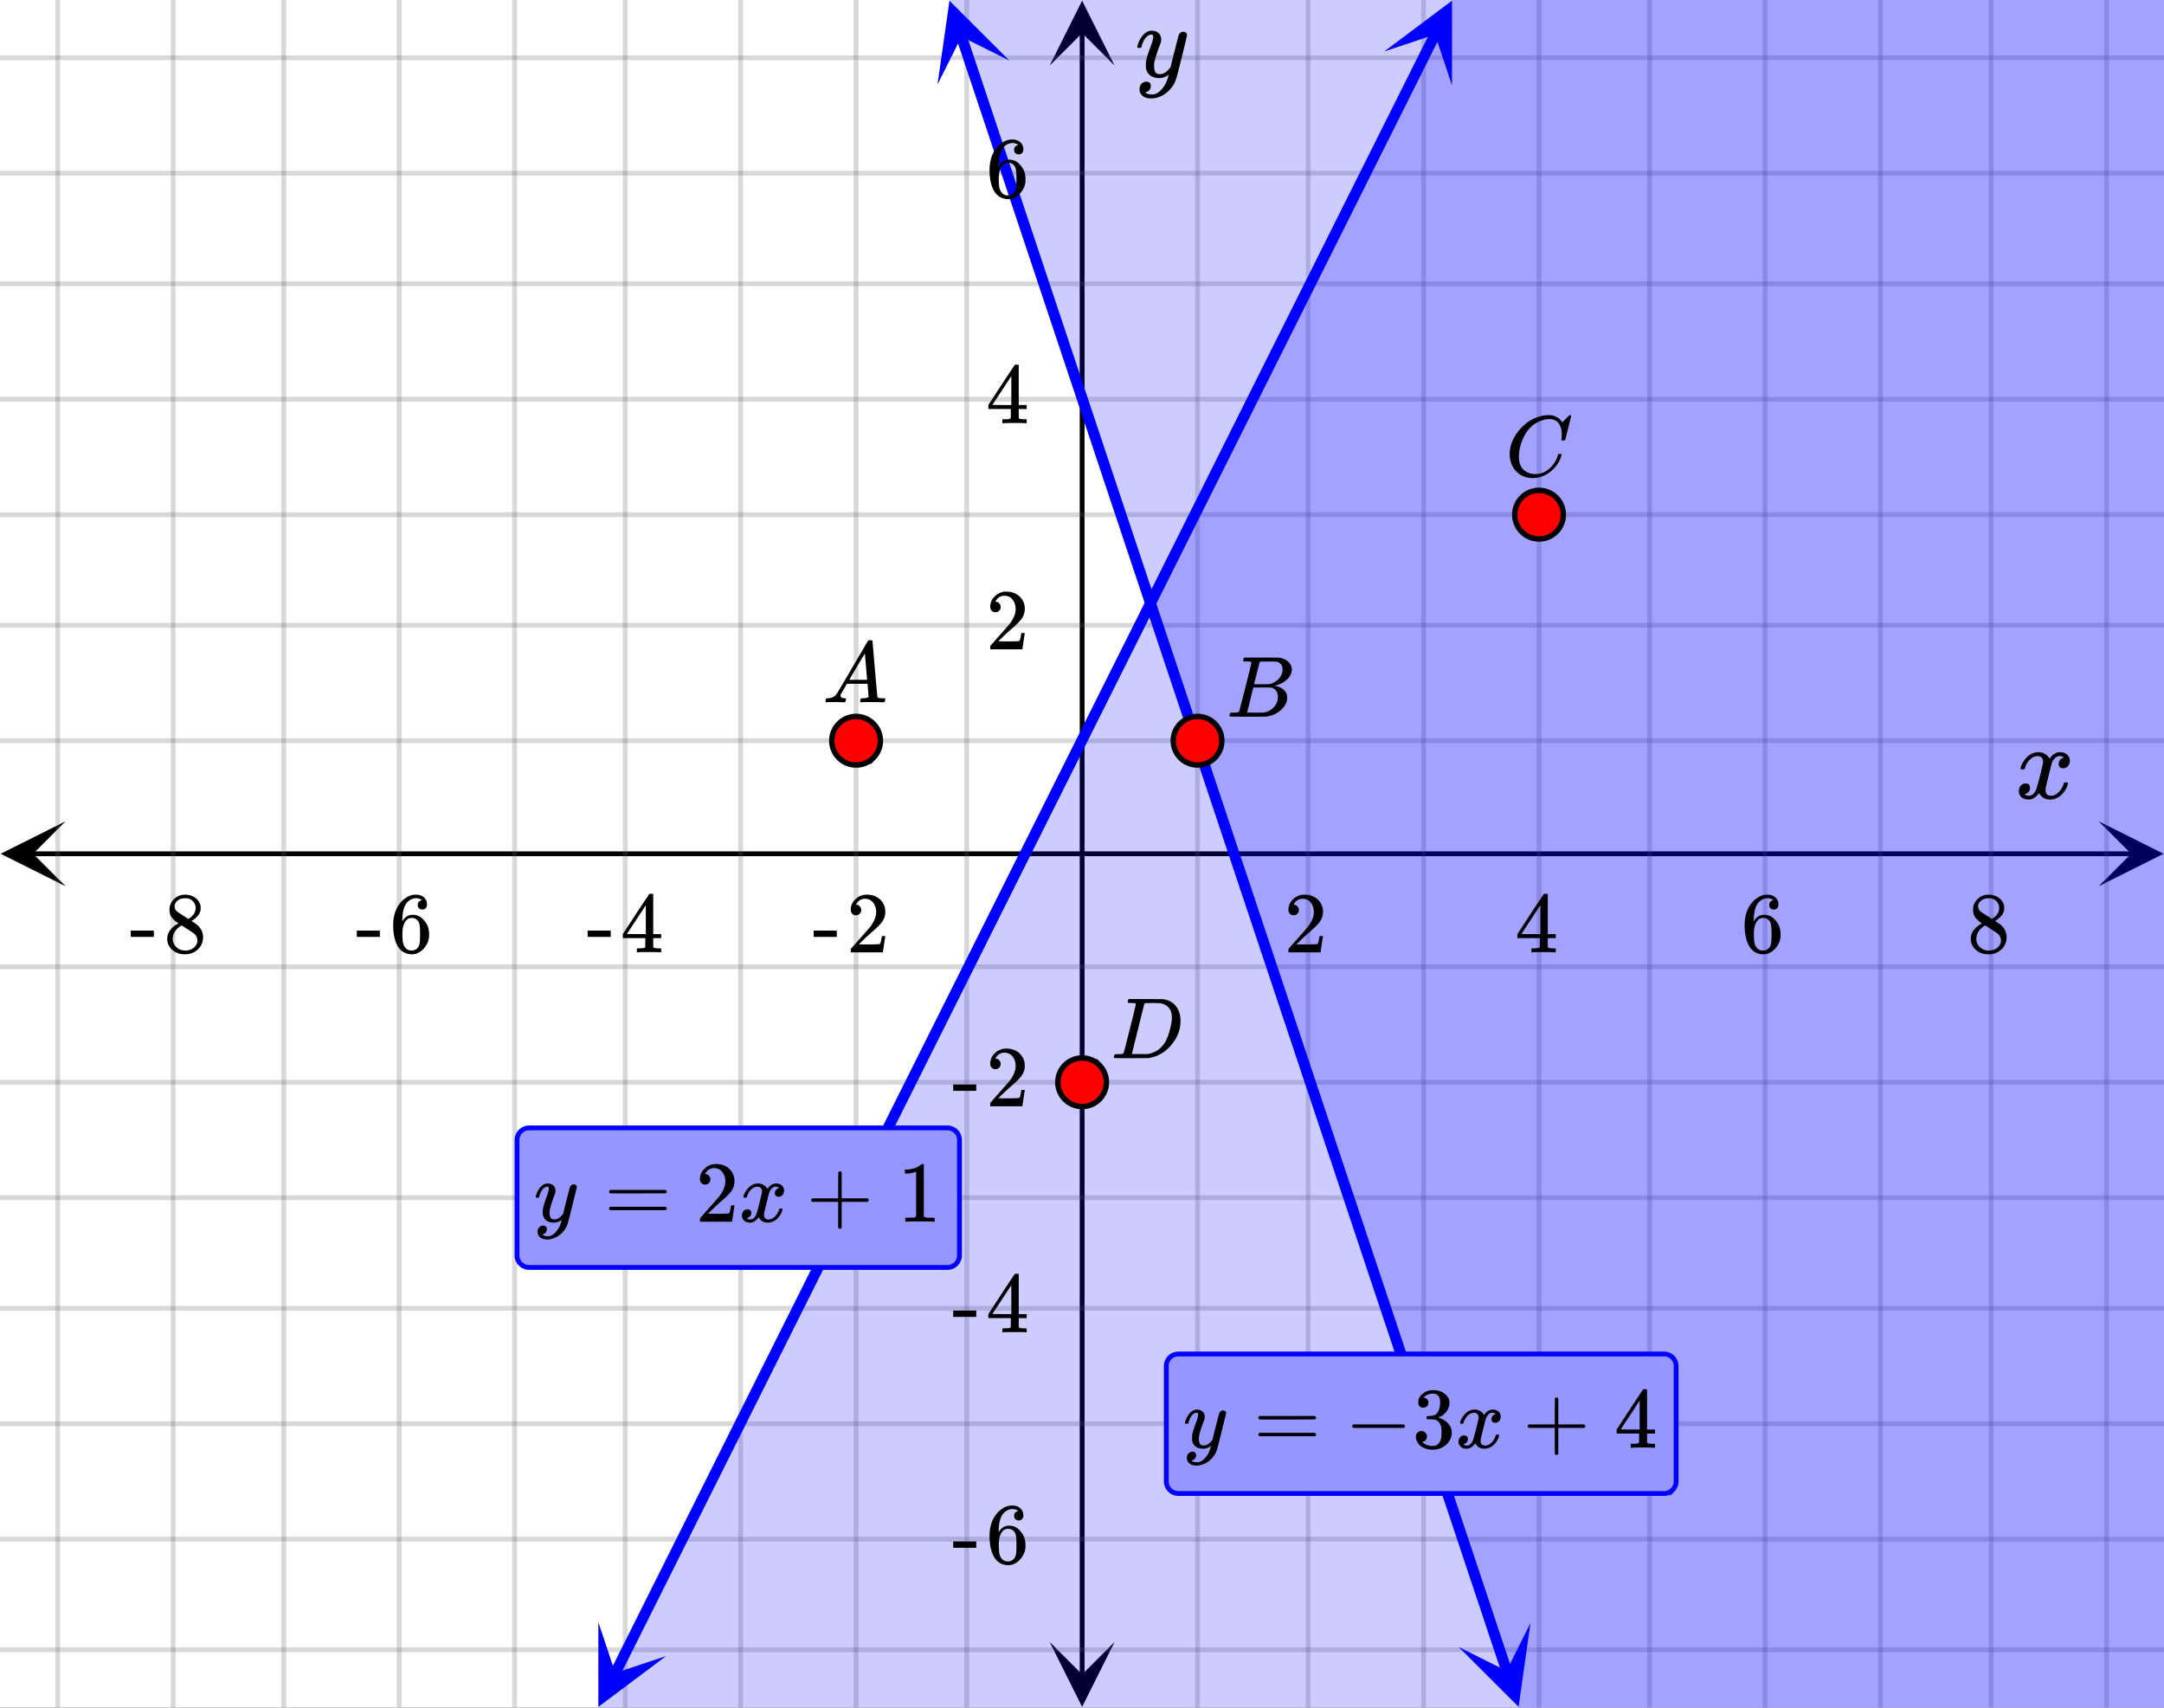 <svg xmlns="http://www.w3.org/2000/svg" xmlns:xlink="http://www.w3.org/1999/xlink" width="449.28" height="354.56" viewBox="0 0 336.96 265.92"><rect x="0" y="0" width="336.96" height="265.92" fill="#333333" stroke="none"/><defs><symbol overflow="visible" id="r"><path d="M.563 0C.5-.063.469-.11.469-.14c0-.04.015-.118.047-.235.03-.113.054-.18.078-.203L.64-.625h.203c.625-.02 1.082-.242 1.375-.672.05-.05.863-1.422 2.437-4.11A452.554 452.554 0 0 0 7.046-9.5c.052-.07.095-.113.126-.125.039-.02.144-.031.312-.031h.235c.05.086.078.133.078.14l.375 4.344c.25 2.906.383 4.375.406 4.406.04.094.332.141.875.141.094 0 .16.008.203.016.04 0 .07.011.094.03a.111.111 0 0 1 .047.095.983.983 0 0 1-.047.187 1.032 1.032 0 0 1-.078.25C9.648-.016 9.594 0 9.5 0c-.168 0-.438-.004-.813-.016-.374-.007-.671-.015-.89-.015-.844 0-1.399.011-1.656.031h-.172a.365.365 0 0 1-.094-.11c0-.019.016-.1.047-.25.031-.124.055-.195.078-.218l.047-.047h.281c.477-.008.766-.082.86-.219L7.03-2.875H3.813l-.454.781c-.324.543-.492.836-.5.875a.524.524 0 0 0-.046.203c0 .23.203.36.609.391.176 0 .265.047.265.14a.583.583 0 0 1-.046.188.754.754 0 0 1-.094.25C3.523-.016 3.473 0 3.39 0c-.157 0-.403-.004-.735-.016-.336-.007-.586-.015-.75-.015C1.258-.031.848-.02.672 0zm6.39-3.5c0-.102-.058-.805-.172-2.11-.105-1.3-.164-1.956-.172-1.968L6.25-7c-.148.242-.434.719-.86 1.438L4.189-3.5H6.952zm0 0"/></symbol><symbol overflow="visible" id="s"><path d="M3.875-8.469c0-.008-.008-.02-.016-.031a.084.084 0 0 0-.046-.016c-.012-.007-.028-.02-.047-.03a.291.291 0 0 0-.094-.017c-.031-.007-.063-.015-.094-.015H3.36a.516.516 0 0 0-.125-.016h-.14c-.305 0-.465-.031-.485-.094-.011-.019-.007-.093.016-.218.05-.176.094-.274.125-.297h2.688c1.5 0 2.335.008 2.515.015.176 0 .36.028.547.079.707.156 1.27.527 1.688 1.109.425.586.64 1.313.64 2.188 0 .449-.055.89-.156 1.328-.262 1.011-.79 1.933-1.578 2.765-.906.93-1.946 1.485-3.11 1.672l-.187.031L3.187 0h-1.5C.883 0 .478-.02.47-.063v-.015C.445-.118.438-.141.438-.141c0-.02.015-.086.046-.203.04-.133.079-.21.11-.234.031-.031.133-.047.312-.047.239 0 .508-.008.813-.031.125-.031.207-.086.25-.172.031-.031.351-1.274.968-3.735.626-2.468.938-3.769.938-3.906zm5.61 2.14c0-.663-.18-1.19-.532-1.577-.355-.383-.844-.61-1.469-.672h-.593c-.157-.008-.305-.016-.438-.016-.137 0-.281.008-.437.016h-.563c-.125.012-.21.055-.25.125-.023.031-.351 1.328-.984 3.89-.637 2.555-.953 3.84-.953 3.86 0 .043.05.062.156.062h2.25c.851-.132 1.57-.492 2.156-1.078.32-.332.586-.71.797-1.14.207-.426.398-.993.578-1.704.188-.718.281-1.304.281-1.765zm0 0"/></symbol><symbol overflow="visible" id="t"><path d="M3.89-8.469c0-.008-.007-.02-.015-.031a.084.084 0 0 0-.047-.016.311.311 0 0 1-.062-.03.156.156 0 0 0-.079-.017c-.03-.007-.062-.015-.093-.015h-.219a.516.516 0 0 0-.125-.016h-.531c-.043-.008-.074-.039-.094-.094-.012-.019-.008-.097.016-.234.039-.164.082-.258.125-.281h1.75c2.332 0 3.562.008 3.687.015.613.094 1.098.313 1.453.657.352.344.531.746.531 1.203 0 .312-.085.617-.25.906-.199.367-.515.695-.953.984-.437.293-.89.485-1.359.579l-.14.046c.593.086 1.07.293 1.437.625.363.336.547.747.547 1.235 0 .648-.297 1.258-.89 1.828a4.026 4.026 0 0 1-2.47 1.11C6.047-.005 5.098 0 3.266 0 1.46 0 .55-.008.53-.031.488-.051.47-.086.47-.141c0-.062.008-.125.031-.187.04-.164.086-.258.14-.281a.954.954 0 0 1 .204-.016h.078c.238 0 .504-.008.797-.031.133-.031.222-.086.265-.172.02-.031.344-1.274.97-3.735.624-2.468.937-3.769.937-3.906zm4.86 1.14c0-.312-.078-.57-.234-.78a1.131 1.131 0 0 0-.625-.438c-.063-.02-.48-.035-1.25-.047-.18 0-.368.008-.563.016h-.64c-.125.012-.211.043-.25.094-.024.043-.172.609-.454 1.703-.273 1.093-.414 1.672-.421 1.734h1.093c.727 0 1.145-.004 1.25-.016.375-.07.723-.222 1.047-.453.332-.226.586-.504.766-.828.187-.332.281-.66.281-.984zm-.734 4.235c0-.394-.106-.722-.313-.984a1.208 1.208 0 0 0-.797-.453c-.054-.008-.43-.016-1.125-.016-1.062 0-1.593.008-1.593.016 0 .023-.086.351-.25.984a121.9 121.9 0 0 0-.454 1.906l-.25.938c0 .043.051.062.157.062.113 0 .476.008 1.093.016.801 0 1.235-.004 1.297-.016.582-.062 1.098-.32 1.547-.78a2.279 2.279 0 0 0 .688-1.673zm0 0"/></symbol><symbol overflow="visible" id="u"><path d="M8.781-6.484c0-.75-.168-1.336-.5-1.766-.324-.426-.793-.64-1.406-.64-.48 0-.996.117-1.547.343-.969.418-1.73 1.117-2.281 2.094-.492.867-.805 1.887-.938 3.062V-3c0 1.031.336 1.773 1.016 2.219.438.304.969.453 1.594.453.343 0 .718-.07 1.125-.219.531-.219 1.008-.57 1.437-1.062.426-.5.723-1.04.89-1.625.032-.114.056-.18.079-.204.031-.019.102-.03.219-.03.187 0 .281.038.281.109 0 .023-.012.07-.031.14-.211.805-.64 1.524-1.297 2.156C6.773-.425 6.05-.016 5.25.173a3.756 3.756 0 0 1-.953.125C3.367.297 2.594.03 1.969-.5A3.566 3.566 0 0 1 .766-2.516a3.733 3.733 0 0 1-.094-.875c0-1.082.336-2.132 1.015-3.156a7.267 7.267 0 0 1 1.5-1.64 6.098 6.098 0 0 1 1.97-1.063c.53-.164 1.015-.25 1.452-.25.32 0 .508.008.563.016.539.093.992.32 1.36.671l.109.141c.05.074.097.137.14.188.04.054.067.078.078.078.032 0 .149-.114.36-.344.062-.05.129-.113.203-.188l.219-.218a.722.722 0 0 1 .14-.14l.203-.204h.079c.124 0 .187.031.187.094 0 .031-.148.648-.438 1.844a166.04 166.04 0 0 0-.484 1.89.239.239 0 0 1-.078.094.858.858 0 0 1-.234.016h-.204a.936.936 0 0 1-.093-.094c0-.008.008-.086.031-.235.02-.175.031-.375.031-.593zm0 0"/></symbol><symbol overflow="visible" id="C"><path d="M6.234-5.813c.125 0 .227.04.313.11.094.062.14.152.14.266 0 .117-.226 1.058-.671 2.828C5.578-.836 5.328.133 5.266.312a3.459 3.459 0 0 1-.688 1.22 3.641 3.641 0 0 1-1.11.874c-.491.239-.945.36-1.359.36-.687 0-1.152-.22-1.39-.657-.094-.125-.14-.304-.14-.53 0-.306.085-.544.265-.72.187-.168.379-.25.578-.25.394 0 .594.188.594.563 0 .332-.157.578-.47.734a.298.298 0 0 1-.062.032.295.295 0 0 0-.078.03c-.011.009-.023.016-.031.016L1.328 2c.031.05.129.11.297.172.133.05.273.078.422.078h.11c.155 0 .273-.012.359-.031.332-.094.648-.324.953-.688A3.69 3.69 0 0 0 4.188.25c.093-.3.14-.477.14-.531 0-.008-.012-.004-.031.015a.358.358 0 0 1-.078.047c-.336.239-.703.36-1.11.36-.46 0-.84-.106-1.14-.313-.293-.219-.48-.531-.563-.937a2.932 2.932 0 0 1-.015-.407c0-.218.007-.382.03-.5.063-.394.266-1.054.61-1.984.196-.531.297-.898.297-1.11a.838.838 0 0 0-.031-.265c-.024-.05-.074-.078-.156-.078h-.063c-.21 0-.406.094-.594.281-.293.293-.511.727-.656 1.297 0 .012-.008.027-.015.047a.188.188 0 0 1-.032.047l-.015.015c-.012.012-.028.016-.047.016h-.36C.305-3.8.281-3.836.281-3.86a.97.97 0 0 1 .047-.203c.188-.625.469-1.113.844-1.468.3-.282.617-.422.953-.422.383 0 .688.105.906.312.227.2.344.485.344.86-.023.168-.04.261-.047.281 0 .055-.07.246-.203.578-.367 1-.586 1.735-.656 2.203a1.857 1.857 0 0 0-.016.297c0 .344.05.61.156.797.114.18.313.266.594.266.207 0 .406-.051.594-.157a1.84 1.84 0 0 0 .422-.328c.093-.101.21-.242.36-.422a32.833 32.833 0 0 1 .25-1.063c.093-.35.175-.687.25-1 .343-1.35.534-2.062.577-2.124a.592.592 0 0 1 .578-.36zm0 0"/></symbol><symbol overflow="visible" id="E"><path d="M.781-3.75C.727-3.8.703-3.848.703-3.89c.031-.25.172-.563.422-.938.414-.633.941-1.004 1.578-1.11.133-.007.235-.015.297-.015.313 0 .598.086.86.25.269.156.46.355.578.594.113-.157.187-.25.218-.282.332-.375.711-.562 1.14-.562.364 0 .661.105.891.312.227.211.344.465.344.766 0 .281-.078.516-.234.703a.776.776 0 0 1-.625.281.64.64 0 0 1-.422-.14.521.521 0 0 1-.156-.39c0-.415.222-.696.672-.845a.58.58 0 0 0-.141-.093.705.705 0 0 0-.39-.094.91.91 0 0 0-.266.031c-.336.149-.586.445-.75.89-.032.075-.164.579-.39 1.516-.231.93-.356 1.45-.376 1.563a1.827 1.827 0 0 0-.047.406c0 .211.063.383.188.516.125.125.289.187.5.187.383 0 .726-.16 1.031-.484.3-.32.508-.676.625-1.063.02-.082.04-.129.063-.14.03-.02.109-.031.234-.031.164 0 .25.039.25.109 0 .012-.012.058-.031.14-.149.563-.461 1.055-.938 1.47-.43.323-.875.484-1.344.484-.625 0-1.101-.282-1.421-.844-.262.406-.594.68-1 .812-.086.02-.2.032-.344.032-.524 0-.89-.188-1.11-.563a.953.953 0 0 1-.14-.531c0-.27.078-.5.234-.688a.798.798 0 0 1 .625-.28c.395 0 .594.187.594.562 0 .336-.164.574-.484.718a.359.359 0 0 1-.063.047l-.078.031c-.012.012-.024.016-.031.016h-.032c0 .031.063.074.188.125a.817.817 0 0 0 .36.078c.32 0 .597-.203.827-.61.102-.163.282-.75.532-1.75.05-.206.109-.437.171-.687.063-.257.11-.457.141-.593.031-.133.05-.211.063-.235a2.86 2.86 0 0 0 .078-.531.678.678 0 0 0-.188-.5.613.613 0 0 0-.484-.203c-.406 0-.762.156-1.063.469a2.562 2.562 0 0 0-.609 1.078c-.012.074-.031.12-.063.14a.752.752 0 0 1-.218.016zm0 0"/></symbol><symbol overflow="visible" id="v"><path d="M.953-4.531c-.074-.063-.11-.125-.11-.188.04-.289.212-.664.516-1.125.508-.77 1.149-1.21 1.922-1.328.145-.02.258-.031.344-.031.375 0 .723.101 1.047.297.32.187.55.43.687.718a3.71 3.71 0 0 0 .266-.343c.406-.446.867-.672 1.39-.672.446 0 .805.133 1.079.39.281.25.422.56.422.922 0 .336-.102.618-.297.844a.916.916 0 0 1-.75.344c-.211 0-.383-.055-.516-.172a.636.636 0 0 1-.187-.469c0-.5.27-.843.812-1.031a.921.921 0 0 0-.172-.125c-.105-.063-.261-.094-.468-.094-.149 0-.25.012-.313.032-.418.18-.727.539-.922 1.078-.031.093-.187.703-.469 1.828-.28 1.125-.433 1.758-.453 1.89a2.74 2.74 0 0 0-.047.5c0 .262.07.47.22.625.155.149.359.22.609.22.457 0 .867-.192 1.234-.579.375-.383.625-.813.75-1.281.039-.114.078-.176.11-.188.03-.02.113-.031.25-.031.206 0 .312.047.312.14 0 .012-.012.07-.031.172-.188.68-.57 1.266-1.141 1.766-.512.399-1.047.594-1.61.594-.761 0-1.34-.336-1.734-1.016-.312.492-.715.813-1.203.969-.105.02-.246.031-.422.031C1.441.156.992-.062.734-.5a1.316 1.316 0 0 1-.156-.656c0-.32.094-.598.281-.828a.95.95 0 0 1 .75-.344c.47 0 .704.23.704.687 0 .399-.188.688-.563.875l-.094.047-.078.031a.123.123 0 0 1-.047.016l-.047.016c0 .031.082.086.25.156.125.055.266.078.422.078.383 0 .723-.242 1.016-.734.113-.196.32-.907.625-2.125.07-.25.144-.524.219-.828.07-.301.125-.536.156-.704.039-.164.066-.265.078-.296.063-.29.094-.5.094-.625 0-.27-.074-.477-.219-.625-.137-.157-.328-.235-.578-.235-.492 0-.918.188-1.281.563a3.171 3.171 0 0 0-.75 1.297c-.024.105-.047.168-.079.187-.023.012-.109.016-.265.016zm0 0"/></symbol><symbol overflow="visible" id="B"><path d="M7.531-7.031c.157 0 .285.043.39.125a.41.41 0 0 1 .173.343c0 .137-.266 1.278-.797 3.422-.531 2.137-.84 3.305-.922 3.516a4.073 4.073 0 0 1-.844 1.469 4.38 4.38 0 0 1-1.343 1.078c-.586.281-1.133.422-1.641.422-.824 0-1.387-.262-1.688-.781-.105-.157-.156-.376-.156-.657 0-.367.102-.652.313-.86.226-.21.468-.312.718-.312.477 0 .72.227.72.688 0 .394-.196.687-.579.875-.023.008-.047.02-.078.031-.031.02-.059.035-.078.047-.024.008-.043.016-.063.016l-.047.03c.032.063.145.13.344.204.176.063.352.094.531.094h.125c.188 0 .329-.012.422-.031.414-.118.805-.391 1.172-.829.375-.437.66-.96.86-1.562.113-.363.171-.578.171-.64 0-.009-.011-.005-.03.015a.546.546 0 0 0-.095.062c-.406.29-.855.438-1.343.438-.555 0-1.012-.133-1.375-.39-.356-.259-.586-.634-.688-1.126a4.332 4.332 0 0 1-.016-.5c0-.258.008-.46.032-.61.07-.456.32-1.253.75-2.39.238-.644.36-1.093.36-1.343A.756.756 0 0 0 2.78-6.5c-.031-.063-.094-.094-.187-.094h-.078c-.25 0-.493.117-.72.344-.355.355-.62.875-.796 1.563 0 .011-.008.03-.016.062a.22.22 0 0 1-.03.063l-.032.015C.91-4.535.89-4.53.859-4.53H.437c-.062-.063-.093-.11-.093-.14 0-.04.015-.118.047-.235.226-.758.57-1.352 1.03-1.782.364-.343.75-.515 1.157-.515.457 0 .82.125 1.094.375.27.25.406.594.406 1.031-.023.211-.039.324-.047.344 0 .074-.086.308-.25.703-.449 1.21-.715 2.094-.797 2.656a3.234 3.234 0 0 0-.015.375c0 .418.062.735.187.953.133.22.375.329.719.329.25 0 .484-.063.703-.188.227-.133.399-.266.516-.39.113-.126.258-.298.437-.516 0-.008.024-.117.078-.328.051-.22.13-.536.235-.954.101-.425.207-.832.312-1.218.407-1.625.63-2.477.672-2.563a.735.735 0 0 1 .703-.437zm0 0"/></symbol><symbol overflow="visible" id="w"><path d="M1.484-5.781c-.25 0-.449-.078-.593-.235a.872.872 0 0 1-.22-.609c0-.645.243-1.195.735-1.656a2.46 2.46 0 0 1 1.766-.703c.77 0 1.41.21 1.922.625.508.418.82.964.937 1.64.008.168.016.32.016.453 0 .524-.156 1.012-.469 1.47-.25.374-.758.89-1.516 1.546-.324.281-.777.695-1.359 1.234l-.781.766 1.016.016c1.414 0 2.164-.024 2.25-.079.039-.007.085-.101.14-.28.031-.095.094-.4.188-.923v-.03h.53v.03l-.374 2.47V0h-5v-.25c0-.188.008-.29.031-.313.008-.007.383-.437 1.125-1.28.977-1.095 1.61-1.813 1.89-2.157.602-.82.907-1.57.907-2.25 0-.594-.156-1.086-.469-1.484-.312-.407-.746-.61-1.297-.61-.523 0-.945.235-1.265.703-.024.032-.047.079-.078.141a.274.274 0 0 0-.047.078c0 .012.02.016.062.016a.68.68 0 0 1 .547.25.801.801 0 0 1 .219.562c0 .23-.078.422-.235.578a.76.76 0 0 1-.578.235zm0 0"/></symbol><symbol overflow="visible" id="x"><path d="M6.234 0c-.125-.031-.71-.047-1.75-.047-1.074 0-1.671.016-1.796.047h-.126v-.625h.422c.383-.008.618-.031.704-.063a.286.286 0 0 0 .171-.14c.008-.008.016-.25.016-.719v-.672h-3.5v-.625l2.031-3.11A431.58 431.58 0 0 1 4.5-9.108c.02-.008.113-.016.281-.016h.25l.078.078v6.203h1.235v.625H5.109V-.89a.25.25 0 0 0 .079.157c.07.062.328.101.765.109h.39V0zm-2.28-2.844v-4.5L1-2.859l1.469.015zm0 0"/></symbol><symbol overflow="visible" id="y"><path d="M5.031-8.11c-.199-.195-.48-.304-.843-.328-.625 0-1.153.274-1.579.813-.418.586-.625 1.492-.625 2.719L2-4.86l.11-.172c.363-.54.859-.813 1.484-.813.414 0 .781.09 1.094.266a2.6 2.6 0 0 1 .64.547c.219.242.395.492.531.75.196.449.297.933.297 1.453v.234c0 .211-.027.403-.078.578-.105.532-.383 1.032-.828 1.5-.387.407-.82.66-1.297.766a2.688 2.688 0 0 1-.547.047c-.168 0-.32-.016-.453-.047-.668-.125-1.2-.484-1.594-1.078C.83-1.66.563-2.79.563-4.218c0-.97.171-1.817.515-2.548.344-.726.82-1.296 1.438-1.703a2.62 2.62 0 0 1 1.562-.515c.531 0 .953.14 1.266.421.32.282.484.665.484 1.141 0 .23-.07.414-.203.547-.125.137-.297.203-.516.203-.218 0-.398-.062-.53-.187-.126-.125-.188-.301-.188-.532 0-.406.21-.644.64-.718zm-.593 3.235a1.18 1.18 0 0 0-.97-.484c-.335 0-.605.105-.812.312C2.22-4.597 2-3.883 2-2.907c0 .794.05 1.345.156 1.657.094.273.242.5.453.688.22.187.477.28.782.28.457 0 .804-.171 1.046-.515.133-.187.22-.41.25-.672.04-.258.063-.64.063-1.14v-.422c0-.508-.023-.895-.063-1.156a1.566 1.566 0 0 0-.25-.688zm0 0"/></symbol><symbol overflow="visible" id="z"><path d="M2.313-4.516c-.438-.289-.778-.593-1.016-.906-.242-.312-.36-.723-.36-1.234 0-.383.07-.707.22-.969.195-.406.488-.734.874-.984.383-.25.82-.375 1.313-.375.613 0 1.144.164 1.594.484.445.324.722.734.828 1.234.007.055.015.164.015.329 0 .199-.008.328-.015.39-.137.594-.547 1.11-1.235 1.547l-.156.11c.5.343.758.523.781.53.664.544 1 1.215 1 2.016 0 .73-.265 1.356-.797 1.875-.53.508-1.199.766-2 .766C2.254.297 1.441-.11.922-.922c-.23-.32-.344-.71-.344-1.172 0-.976.578-1.785 1.735-2.422zM5-6.922c0-.383-.125-.71-.375-.984a1.69 1.69 0 0 0-.922-.516h-.437c-.48 0-.883.164-1.204.485-.23.21-.343.453-.343.734 0 .387.164.695.5.922.039.043.328.23.86.562l.78.516c.008-.008.067-.047.172-.11a2.95 2.95 0 0 0 .25-.187C4.758-5.883 5-6.36 5-6.922zM1.437-2.109c0 .523.192.96.579 1.312a2.01 2.01 0 0 0 1.359.516c.363 0 .695-.07 1-.219.3-.156.531-.36.688-.61.144-.226.218-.472.218-.734 0-.383-.156-.726-.468-1.031-.075-.07-.45-.328-1.125-.766l-.407-.265C3.133-4 3.02-4.07 2.937-4.125l-.109-.063-.156.079c-.563.367-.938.812-1.125 1.343-.074.243-.11.461-.11.657zm0 0"/></symbol><symbol overflow="visible" id="A"><path d="M.14-2.406v-.985h3.594v.985zm0 0"/></symbol><symbol overflow="visible" id="D"><path d="M.75-4.672c0-.125.063-.219.188-.281H9.53c.133.062.203.156.203.281 0 .094-.062.18-.187.25l-4.281.016H.969C.82-4.457.75-4.546.75-4.672zm0 2.61c0-.133.07-.223.219-.266h8.578a.249.249 0 0 0 .062.047l.063.047c.02.011.035.039.047.078.008.031.015.062.015.094 0 .117-.07.203-.203.265H.937C.813-1.859.75-1.945.75-2.063zm0 0"/></symbol><symbol overflow="visible" id="F"><path d="M.938-3.094C.813-3.164.75-3.258.75-3.375c0-.113.063-.203.188-.266h4.03v-2.015l.016-2.032c.094-.113.18-.171.266-.171.113 0 .203.07.266.203v4.015H9.53c.133.075.203.168.203.282 0 .105-.07.195-.203.265H5.516V.922c-.063.125-.157.187-.282.187-.117 0-.203-.062-.265-.187v-4.016zm0 0"/></symbol><symbol overflow="visible" id="G"><path d="M5.61 0c-.157-.031-.872-.047-2.141-.047C2.207-.047 1.5-.03 1.344 0h-.157v-.625h.344c.52 0 .86-.008 1.016-.031.07-.008.18-.067.328-.172v-6.969c-.023 0-.059.016-.11.047a4.134 4.134 0 0 1-1.39.25h-.25v-.625h.25c.758-.02 1.39-.188 1.89-.5a2.46 2.46 0 0 0 .422-.313c.008-.03.063-.046.157-.046a.36.36 0 0 1 .234.078v8.078c.133.137.43.203.89.203h.798V0zm0 0"/></symbol><symbol overflow="visible" id="H"><path d="M1.328-3.094c-.137-.07-.203-.164-.203-.281 0-.113.066-.203.203-.266h7.828c.133.075.203.168.203.282 0 .105-.07.195-.203.265zm0 0"/></symbol><symbol overflow="visible" id="I"><path d="M1.719-6.25c-.25 0-.446-.07-.578-.219a.863.863 0 0 1-.204-.593c0-.508.196-.938.594-1.282a2.566 2.566 0 0 1 1.407-.625h.203c.312 0 .507.008.593.016.301.043.602.137.907.281.593.305.968.727 1.125 1.266.02.093.03.218.03.375 0 .523-.167.996-.5 1.422-.323.418-.73.714-1.218.89-.055.024-.055.04 0 .047.008 0 .05.012.125.031.55.157 1.016.446 1.39.86.376.418.563.89.563 1.422 0 .367-.086.718-.25 1.062-.218.461-.574.84-1.062 1.14-.492.302-1.04.454-1.64.454-.595 0-1.122-.125-1.579-.375-.46-.25-.766-.586-.922-1.016a1.45 1.45 0 0 1-.14-.656c0-.25.082-.453.25-.61a.831.831 0 0 1 .609-.25c.25 0 .453.087.61.25.163.169.25.372.25.61 0 .21-.063.39-.188.547a.768.768 0 0 1-.469.281l-.094.031c.489.407 1.047.61 1.672.61.5 0 .875-.239 1.125-.719.156-.29.234-.742.234-1.36v-.265c0-.852-.292-1.426-.875-1.719-.124-.05-.398-.082-.812-.093l-.563-.016-.046-.031c-.024-.02-.032-.086-.032-.204 0-.113.008-.18.032-.203.03-.03.054-.046.078-.046.25 0 .508-.02.781-.063.395-.05.695-.27.906-.656.207-.395.313-.867.313-1.422 0-.582-.157-.973-.469-1.172a1.131 1.131 0 0 0-.64-.188c-.45 0-.844.122-1.188.36l-.125.094a.671.671 0 0 0-.094.109l-.047.047a.88.88 0 0 0 .094.031c.176.024.328.11.453.266.125.148.188.32.188.515a.715.715 0 0 1-.235.547.76.76 0 0 1-.562.219zm0 0"/></symbol><clipPath id="a"><path d="M0 0h336.96v265.855H0zm0 0"/></clipPath><clipPath id="b"><path d="M.102 127.871H11V138H.102zm0 0"/></clipPath><clipPath id="c"><path d="M326.79 127.871h10.17V138h-10.17zm0 0"/></clipPath><clipPath id="d"><path d="M8 0h321v265.855H8zm0 0"/></clipPath><clipPath id="e"><path d="M163.445 255H174v10.754h-10.555zm0 0"/></clipPath><clipPath id="f"><path d="M163.445 0H174v10.21h-10.555zm0 0"/></clipPath><clipPath id="g"><path d="M0 8h336.96v250H0zm0 0"/></clipPath><clipPath id="h"><path d="M93 252h11v13.855H93zm0 0"/></clipPath><clipPath id="i"><path d="M87.895 263.113L99.77 239.38l23.734 11.879-11.875 23.73zm0 0"/></clipPath><clipPath id="j"><path d="M215 0h12v14h-12zm0 0"/></clipPath><clipPath id="k"><path d="M215.543 8.012l11.875-23.735 23.734 11.875-11.879 23.735zm0 0"/></clipPath><clipPath id="l"><path d="M145 0h13v14h-13zm0 0"/></clipPath><clipPath id="m"><path d="M153.438-1.758l8.398 25.176-25.176 8.398-8.398-25.175zm0 0"/></clipPath><clipPath id="n"><path d="M227 252h12v13.855h-12zm0 0"/></clipPath><clipPath id="o"><path d="M238.316 252.691l8.399 25.176-25.176 8.399-8.398-25.176zm0 0"/></clipPath><clipPath id="p"><path d="M0 0h336.96v265.855H0zm0 0"/></clipPath><clipPath id="q"><path d="M29 0h307.96v265.855H29zm0 0"/></clipPath></defs><g clip-path="url(#a)" fill="#fff"><path d="M0 0h337v265.855H0zm0 0"/><path d="M0 0h337v265.855H0zm0 0"/></g><path d="M5.055 132.93h326.89" fill="none" stroke="#000" stroke-width=".749"/><g clip-path="url(#b)"><path d="M10.21 127.871L.103 132.93l10.109 5.054-5.055-5.054zm0 0"/></g><g clip-path="url(#c)"><path d="M326.79 127.871l10.108 5.059-10.109 5.054 5.055-5.054zm0 0"/></g><g clip-path="url(#d)"><path d="M186.473 0v265.856M203.699 0v265.856M221.672 0v265.856M239.645 0v265.856M256.867 0v265.856M274.844 0v265.856M292.816 0v265.856M310.04 0v265.856M328.012 0v265.856M150.527 0v265.856M133.301 0v265.856M115.328 0v265.856M97.355 0v265.856M80.133 0v265.856M62.156 0v265.856M44.184 0v265.856M26.96 0v265.856M8.988 0v265.856" fill="none" stroke-linecap="round" stroke-linejoin="round" stroke="#666" stroke-opacity=".251" stroke-width=".749"/></g><path d="M168.5 260.8V5.056" fill="none" stroke="#000" stroke-width=".749"/><g clip-path="url(#e)"><path d="M163.445 255.645l5.055 10.109 5.055-10.11-5.055 5.055zm0 0"/></g><g clip-path="url(#f)"><path d="M163.445 10.21L168.5.103l5.055 10.109-5.055-5.055zm0 0"/></g><g clip-path="url(#g)"><path d="M0 115.328h337M0 97.355h337M0 80.133h337M0 62.156h337M0 44.184h337M0 26.96h337M0 8.988h337M0 150.528h337M0 168.5h337M0 186.473h337M0 203.699h337M0 221.672h337M0 239.645h337M0 256.867h337" fill="none" stroke-linecap="round" stroke-linejoin="round" stroke="#666" stroke-opacity=".251" stroke-width=".749"/></g><path d="M95.758 260.586l1.71-3.43.86-1.71.856-1.715.859-1.715.855-1.711.86-1.715.855-1.715.86-1.71.855-1.716.86-1.715.855-1.71.86-1.715.855-1.715.86-1.711.855-1.715.86-1.715.855-1.71.859-1.716.855-1.714.86-1.711.855-1.715.86-1.715.855-1.711.86-1.715.855-1.71.86-1.716.855-1.714.86-1.711.855-1.715.859-1.715.855-1.711.86-1.715.855-1.715.86-1.71.855-1.716.86-1.714.855-1.711.86-1.715.855-1.715.86-1.71.855-1.716.859-1.715.855-1.71.86-1.715.855-1.715.86-1.711.855-1.715.86-1.715.855-1.71.86-1.716.855-1.715.86-1.71.855-1.715.86-1.715.855-1.711.859-1.715.855-1.715.86-1.71.855-1.716.86-1.714.855-1.711.86-1.715.855-1.715.86-1.71 1.71-3.43.86-1.712.855-1.714.86-1.715.855-1.711.86-1.715.855-1.715.86-1.71.855-1.716.859-1.71.855-1.715.86-1.715.855-1.711.86-1.715.855-1.715.86-1.71.855-1.716.86-1.715.855-1.71.86-1.715.855-1.715.86-1.711.855-1.715.859-1.715.855-1.71.86-1.716.855-1.714.86-1.711.855-1.715.86-1.715.855-1.711.86-1.715.855-1.715.86-1.71.855-1.715.859-1.715.855-1.711.86-1.715.855-1.715.86-1.71.855-1.716.86-1.715.855-1.71.86-1.715.855-1.715.86-1.711.855-1.715.859-1.715.856-1.71.859-1.716.855-1.714.86-1.711.855-1.715.86-1.715.855-1.711.86-1.715.855-1.71.86-1.716.855-1.714.86-1.711.855-1.715.859-1.715.855-1.711.86-1.715.855-1.715.856-1.71.86-1.715.855-1.715.859-1.711.855-1.715.86-1.715.855-1.71.86-1.716.855-1.715.86-1.71.855-1.715.86-1.715.855-1.711.86-1.715.855-1.715.859-1.71.855-1.716.86-1.714" fill="none" stroke-width="1.685" stroke-linecap="round" stroke-linejoin="round" stroke="#00f"/><g clip-path="url(#h)"><g clip-path="url(#i)"><path d="M93.172 252.566l-.004 13.188 10.555-7.91-7.914 2.636zm0 0" fill="#00f"/></g></g><g clip-path="url(#j)"><g clip-path="url(#k)"><path d="M215.543 8.012l10.55-7.91-.003 13.187-2.637-7.914zm0 0" fill="#00f"/></g></g><path d="M149.672 5.59l.57 1.71.57 1.708.57 1.71.571 1.708 1.14 3.422.571 1.707.57 1.71.57 1.708.571 1.71.57 1.708 1.141 3.422.566 1.707.57 1.71.571 1.708.57 1.71.57 1.707.57 1.711.571 1.707 1.14 3.422.571 1.707.57 1.711.57 1.707.571 1.711.57 1.707.57 1.711.571 1.707 1.14 3.422.571 1.707.57 1.711.57 1.707.57 1.711.571 1.707 1.14 3.422.571 1.707.567 1.711.57 1.707.57 1.71.57 1.708.57 1.71.571 1.708 1.14 3.422.571 1.707.57 1.71.57 1.708.571 1.71.57 1.708 1.141 3.422.57 1.707.57 1.71.57 1.708.571 1.71.57 1.708.57 1.71.571 1.708 1.14 3.421.571 1.707.57 1.711.567 1.707.57 1.711.57 1.707.57 1.711.571 1.707 1.14 3.422.571 1.707.57 1.711.57 1.707.57 1.711.571 1.707 1.14 3.422.571 1.707.57 1.711.57 1.707.571 1.711.57 1.707.57 1.711.571 1.707 1.14 3.422.571 1.707.57 1.71.57 1.708.57 1.71.567 1.708 1.141 3.422.57 1.707.57 1.71.57 1.708.571 1.71.57 1.708.57 1.71.571 1.708 1.14 3.422.571 1.707.57 1.71.57 1.708.571 1.71.57 1.708.57 1.71.571 1.708 1.14 3.421.57 1.707.571 1.711.57 1.707.57 1.711.571 1.707.567 1.711.57 1.711.57 1.707.57 1.711.57 1.707.571 1.711.57 1.707.57 1.711.571 1.707 1.14 3.422.571 1.707.57 1.711.57 1.707.57 1.711.571 1.707 1.14 3.422.571 1.707.57 1.71.57 1.708.571 1.71.57 1.708.57 1.71.571 1.708.57 1.71.567 1.712.57 1.707.57 1.71.57 1.708.571 1.71" fill="none" stroke-width="1.685" stroke-linecap="round" stroke-linejoin="round" stroke="#00f"/><g clip-path="url(#l)"><g clip-path="url(#m)"><path d="M157.172 9.43L147.844.11l-1.864 13.054 3.73-7.46zm0 0" fill="#00f"/></g></g><g clip-path="url(#n)"><g clip-path="url(#o)"><path d="M238.316 252.691l-1.859 13.055-9.328-9.32 7.46 3.726zm0 0" fill="#00f"/></g></g><g clip-path="url(#p)"><path d="M-64.66 581.18l678.2 338.851 452.132-903.597-678.2-338.848L-64.66 581.18" fill="#00f" fill-opacity=".2"/></g><g clip-path="url(#q)"><path d="M29.93-353.367L749.27-592.97l319.707 958.41-719.34 239.602L29.93-353.367" fill="#00f" fill-opacity=".2"/></g><path d="M137.086 115.328c0 .504-.098.985-.29 1.45-.19.46-.464.87-.82 1.226a3.758 3.758 0 0 1-2.675 1.105c-.5 0-.985-.093-1.446-.285a3.718 3.718 0 0 1-1.226-.82 3.758 3.758 0 0 1-.82-1.227 3.763 3.763 0 0 1 0-2.894c.191-.465.464-.875.82-1.227a3.718 3.718 0 0 1 1.226-.82 3.763 3.763 0 0 1 2.895 0c.461.191.871.465 1.227.82.355.352.628.762.82 1.227.191.46.289.945.289 1.445zm0 0M172.281 168.5c0 .5-.093.984-.289 1.445a3.785 3.785 0 0 1-.816 1.23 3.785 3.785 0 0 1-1.23.817c-.462.196-.946.29-1.446.29s-.984-.094-1.45-.29a3.81 3.81 0 0 1-1.226-.816 3.785 3.785 0 0 1-.816-1.23 3.673 3.673 0 0 1-.29-1.446 3.81 3.81 0 0 1 1.105-2.676 3.81 3.81 0 0 1 2.677-1.105c.5 0 .984.094 1.445.289.465.191.875.465 1.23.816a3.81 3.81 0 0 1 1.106 2.676zm0 0M190.254 115.328a3.76 3.76 0 0 1-1.106 2.676 3.758 3.758 0 0 1-2.675 1.105c-.5 0-.985-.093-1.446-.285a3.678 3.678 0 0 1-1.226-.82 3.758 3.758 0 0 1-.82-1.227 3.763 3.763 0 0 1 0-2.894c.19-.465.464-.875.82-1.227a3.678 3.678 0 0 1 1.226-.82 3.763 3.763 0 0 1 2.895 0c.46.191.871.465 1.226.82.356.352.63.762.82 1.227.192.46.286.945.286 1.445zm0 0M243.426 80.133c0 .5-.094.98-.29 1.445a3.768 3.768 0 0 1-3.491 2.336 3.777 3.777 0 0 1-3.493-2.336 3.687 3.687 0 0 1-.289-1.445c0-.504.094-.985.29-1.45a3.768 3.768 0 0 1 3.492-2.335c.5 0 .984.097 1.445.289a3.768 3.768 0 0 1 2.047 2.047c.195.464.289.945.289 1.449zm0 0" fill="red" stroke-width=".843" stroke="#000"/><use xlink:href="#r" x="128.06" y="109.338"/><use xlink:href="#s" x="172.993" y="164.756"/><use xlink:href="#t" x="190.967" y="111.584"/><use xlink:href="#u" x="234.402" y="74.14"/><use xlink:href="#v" x="313.784" y="124.316"/><use xlink:href="#w" x="199.953" y="148.28"/><use xlink:href="#x" x="235.9" y="148.28"/><use xlink:href="#y" x="271.098" y="148.28"/><use xlink:href="#z" x="306.296" y="148.28"/><use xlink:href="#A" x="126.562" y="148.28"/><use xlink:href="#w" x="131.804" y="148.28"/><use xlink:href="#A" x="91.364" y="148.28"/><use xlink:href="#x" x="96.607" y="148.28"/><use xlink:href="#A" x="55.418" y="148.28"/><use xlink:href="#y" x="60.66" y="148.28"/><use xlink:href="#A" x="20.22" y="148.28"/><use xlink:href="#z" x="25.462" y="148.28"/><use xlink:href="#B" x="176.738" y="11.982"/><use xlink:href="#w" x="153.522" y="101.1"/><use xlink:href="#x" x="153.522" y="65.902"/><use xlink:href="#y" x="153.522" y="30.704"/><use xlink:href="#A" x="148.28" y="172.244"/><use xlink:href="#w" x="153.522" y="172.244"/><use xlink:href="#A" x="148.28" y="207.442"/><use xlink:href="#x" x="153.522" y="207.442"/><use xlink:href="#A" x="148.28" y="243.389"/><use xlink:href="#y" x="153.522" y="243.389"/><path d="M80.504 195.461v-17.973a1.889 1.889 0 0 1 .55-1.324c.176-.176.38-.312.606-.406.23-.098.469-.145.719-.145h65.152c.25 0 .489.047.715.145a1.877 1.877 0 0 1 1.016 1.012c.093.23.14.468.14.718v17.973a1.88 1.88 0 0 1-.547 1.324 1.851 1.851 0 0 1-1.324.547H82.38c-.25 0-.488-.047-.719-.14a1.92 1.92 0 0 1-.605-.407 1.884 1.884 0 0 1-.55-1.324zm0 0" fill="#9696ff" stroke="#00f" stroke-width=".749"/><use xlink:href="#C" x="83.127" y="190.218"/><use xlink:href="#D" x="94.091" y="190.218"/><use xlink:href="#w" x="108.32" y="190.218"/><use xlink:href="#E" x="115.06" y="190.218"/><use xlink:href="#F" x="125.544" y="190.218"/><use xlink:href="#G" x="139.773" y="190.218"/><path d="M181.606 230.656v-17.972a1.88 1.88 0 0 1 .546-1.325 1.88 1.88 0 0 1 1.324-.547h75.641c.246 0 .485.047.715.141.23.098.434.23.606.406.175.176.312.38.406.61.097.23.144.469.144.715v17.972c0 .25-.047.489-.144.719-.094.23-.23.43-.406.606a1.778 1.778 0 0 1-.606.406c-.23.097-.469.144-.715.144h-75.64c-.246 0-.485-.047-.715-.144a1.832 1.832 0 0 1-.61-.406 1.805 1.805 0 0 1-.402-.606 1.818 1.818 0 0 1-.144-.719zm0 0" fill="#9696ff" stroke="#00f" stroke-width=".749"/><use xlink:href="#C" x="184.227" y="225.416"/><use xlink:href="#D" x="195.191" y="225.416"/><use xlink:href="#H" x="209.42" y="225.416"/><use xlink:href="#I" x="219.904" y="225.416"/><use xlink:href="#E" x="226.644" y="225.416"/><use xlink:href="#F" x="237.129" y="225.416"/><use xlink:href="#x" x="251.358" y="225.416"/></svg>